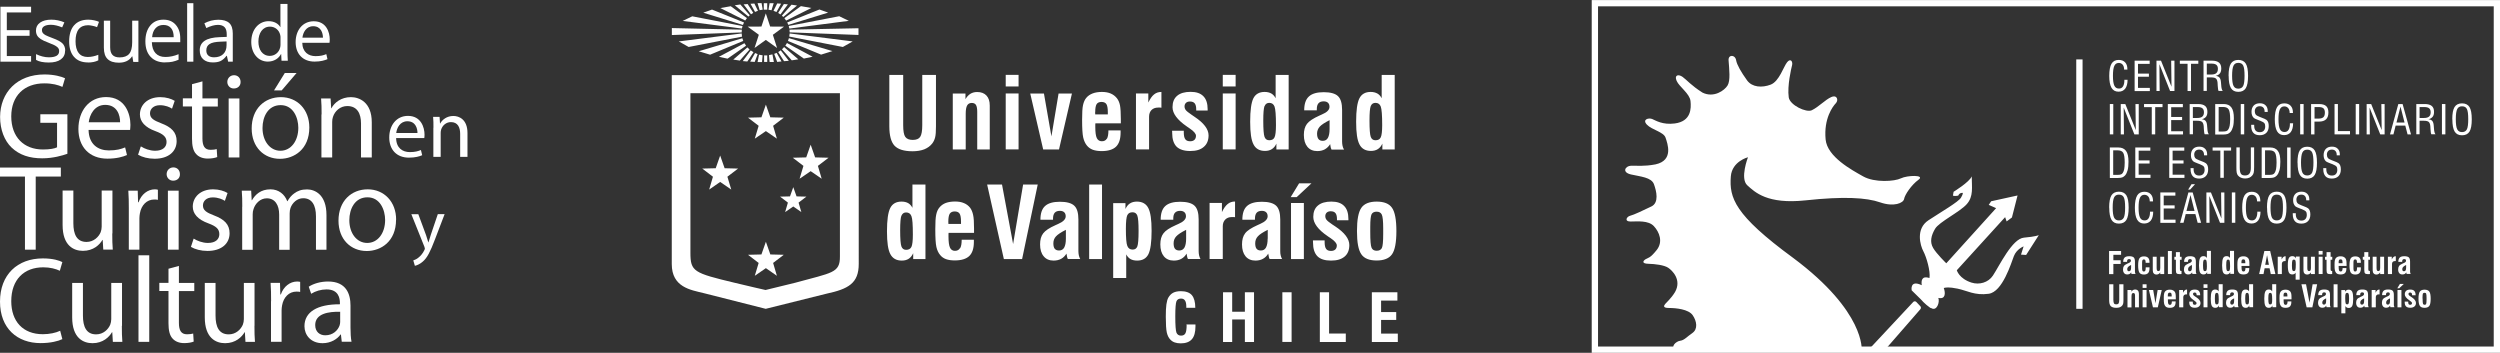 <?xml version="1.0" encoding="UTF-8"?><svg id="Capa_2" xmlns="http://www.w3.org/2000/svg" viewBox="0 0 297.5 41.98"><rect x="0" y="0" width="297.5" height="41.98" fill="#333333" stroke="none"/><defs><style>.cls-1{fill:none;stroke:#fff;stroke-miterlimit:10;stroke-width:.75px;}.cls-2{fill:#fff;stroke-width:0px;}</style></defs><g id="info"><path class="cls-2" d="M34.21.47v5.57c0,.41.01.87.04,1.19h-.75l-.04-.8h-.02c-.26.51-.82.9-1.57.9-1.11,0-1.97-.94-1.97-2.34,0-1.53.94-2.47,2.06-2.47.71,0,1.18.33,1.39.7h.02V.47h.84ZM33.38,4.49c0-.1,0-.25-.04-.35-.12-.53-.58-.97-1.21-.97-.87,0-1.38.76-1.38,1.78,0,.93.46,1.7,1.36,1.7.56,0,1.08-.37,1.23-1,.03-.11.04-.23.04-.36v-.8Z"/><path class="cls-2" d="M35.97,5.08c.02,1.13.74,1.6,1.58,1.6.6,0,.96-.1,1.28-.24l.14.6c-.3.13-.8.29-1.53.29-1.42,0-2.26-.93-2.26-2.32s.82-2.48,2.16-2.48c1.5,0,1.9,1.32,1.9,2.17,0,.17-.02.31-.03.39h-3.24ZM38.43,4.48c0-.53-.22-1.36-1.16-1.36-.85,0-1.22.78-1.28,1.36h2.45Z"/><path class="cls-2" d="M49.78,25.49l.92,2.49c.1.28.2.61.27.86h.02c.08-.25.17-.58.27-.88l.84-2.48h.81l-1.15,3.01c-.55,1.45-.92,2.19-1.45,2.64-.37.33-.75.46-.94.5l-.19-.64c.19-.06.45-.18.67-.38.21-.17.47-.46.65-.85.04-.08.06-.14.06-.18s-.02-.1-.05-.2l-1.56-3.89h.84Z"/><path class="cls-2" d="M8.02,18.3c-.57.2-1.68.54-3,.54-1.48,0-2.7-.38-3.65-1.29-.84-.81-1.36-2.12-1.36-3.64.02-2.91,2.02-5.05,5.29-5.05,1.13,0,2.02.25,2.44.45l-.31,1.03c-.52-.23-1.17-.42-2.16-.42-2.38,0-3.93,1.48-3.93,3.93s1.49,3.94,3.77,3.94c.83,0,1.39-.11,1.68-.26v-2.92h-1.99v-1.01h3.22v4.7Z"/><path class="cls-2" d="M10.54,15.46c.03,1.72,1.13,2.44,2.41,2.44.91,0,1.47-.16,1.94-.36l.22.91c-.45.2-1.22.43-2.33.43-2.16,0-3.45-1.42-3.45-3.54s1.25-3.79,3.29-3.79c2.29,0,2.9,2.02,2.9,3.31,0,.26-.03.46-.04.6h-4.93ZM14.29,14.55c.01-.81-.33-2.07-1.77-2.07-1.29,0-1.86,1.19-1.96,2.07h3.73Z"/><path class="cls-2" d="M16.78,17.43c.38.25,1.04.51,1.68.51.93,0,1.36-.46,1.36-1.04s-.36-.94-1.31-1.29c-1.26-.45-1.86-1.15-1.86-1.99,0-1.13.91-2.06,2.42-2.06.71,0,1.33.2,1.72.44l-.32.93c-.27-.18-.78-.41-1.44-.41-.75,0-1.18.44-1.18.96,0,.58.42.84,1.33,1.19,1.22.46,1.84,1.07,1.84,2.12,0,1.23-.96,2.1-2.62,2.1-.77,0-1.48-.19-1.97-.48l.32-.97Z"/><path class="cls-2" d="M24.09,9.7v2.01h1.83v.97h-1.83v3.79c0,.87.25,1.36.96,1.36.33,0,.58-.04.74-.09l.06.95c-.25.1-.64.18-1.13.18-.59,0-1.07-.19-1.38-.54-.36-.38-.49-1-.49-1.83v-3.83h-1.09v-.97h1.09v-1.68l1.25-.34Z"/><path class="cls-2" d="M28.63,9.75c.01.44-.31.78-.81.78-.45,0-.77-.35-.77-.78s.33-.8.8-.8.78.35.78.8M27.21,11.72h1.28v7.02h-1.28v-7.02Z"/><path class="cls-2" d="M36.81,15.17c0,2.59-1.8,3.73-3.5,3.73-1.9,0-3.36-1.39-3.36-3.61,0-2.35,1.54-3.73,3.48-3.73s3.38,1.47,3.38,3.61M31.24,15.24c0,1.54.89,2.7,2.13,2.7s2.13-1.15,2.13-2.73c0-1.19-.59-2.7-2.1-2.7s-2.16,1.39-2.16,2.73M35.29,8.69l-1.77,2.07h-.91l1.28-2.07h1.41Z"/><path class="cls-2" d="M38.27,13.62c0-.73-.01-1.32-.06-1.9h1.13l.07,1.16h.03c.35-.67,1.16-1.32,2.32-1.32.97,0,2.48.58,2.48,2.99v4.19h-1.28v-4.05c0-1.13-.42-2.07-1.63-2.07-.84,0-1.49.59-1.71,1.3-.06.16-.09.38-.09.6v4.22h-1.28v-5.12Z"/><polygon class="cls-2" points="2.97 21.01 0 21.01 0 19.94 7.24 19.94 7.24 21.01 4.25 21.01 4.25 29.71 2.97 29.71 2.97 21.01"/><path class="cls-2" d="M13.36,27.79c0,.73.01,1.36.06,1.91h-1.13l-.07-1.15h-.03c-.33.57-1.07,1.3-2.32,1.3-1.1,0-2.42-.61-2.42-3.07v-4.11h1.28v3.89c0,1.33.41,2.23,1.57,2.23.85,0,1.45-.6,1.68-1.16.07-.19.12-.42.12-.65v-4.31h1.28v5.1Z"/><path class="cls-2" d="M15.33,24.88c0-.83-.01-1.54-.06-2.19h1.12l.04,1.38h.06c.32-.94,1.09-1.54,1.94-1.54.14,0,.25.02.36.05v1.2c-.13-.03-.26-.04-.43-.04-.9,0-1.54.68-1.71,1.64-.03.17-.06.38-.06.59v3.74h-1.26v-4.83Z"/><path class="cls-2" d="M21.41,20.72c.02.44-.3.78-.81.78-.45,0-.77-.35-.77-.78s.33-.8.8-.8.78.35.78.8M19.98,22.69h1.28v7.02h-1.28v-7.02Z"/><path class="cls-2" d="M23.06,28.4c.38.25,1.04.51,1.68.51.93,0,1.36-.46,1.36-1.04,0-.61-.36-.94-1.3-1.29-1.26-.45-1.86-1.15-1.86-1.99,0-1.13.91-2.06,2.42-2.06.71,0,1.33.2,1.72.44l-.32.93c-.27-.17-.78-.41-1.44-.41-.75,0-1.17.43-1.17.96,0,.58.42.84,1.33,1.19,1.22.46,1.84,1.07,1.84,2.12,0,1.23-.96,2.1-2.63,2.1-.77,0-1.48-.19-1.97-.48l.32-.97Z"/><path class="cls-2" d="M28.83,24.59c0-.73-.01-1.32-.06-1.9h1.12l.06,1.13h.04c.39-.67,1.04-1.29,2.2-1.29.96,0,1.68.58,1.99,1.41h.03c.22-.39.49-.7.78-.91.42-.32.88-.49,1.55-.49.93,0,2.31.61,2.31,3.05v4.13h-1.25v-3.97c0-1.35-.49-2.16-1.52-2.16-.72,0-1.29.54-1.51,1.16-.06.17-.1.4-.1.64v4.34h-1.25v-4.2c0-1.12-.49-1.93-1.47-1.93-.8,0-1.38.64-1.58,1.28-.07.19-.1.4-.1.62v4.23h-1.25v-5.12Z"/><path class="cls-2" d="M47.13,26.14c0,2.6-1.8,3.73-3.49,3.73-1.9,0-3.36-1.39-3.36-3.61,0-2.35,1.54-3.73,3.48-3.73s3.38,1.47,3.38,3.61M41.57,26.21c0,1.54.88,2.7,2.13,2.7s2.13-1.15,2.13-2.73c0-1.19-.59-2.7-2.1-2.7s-2.16,1.39-2.16,2.73"/><path class="cls-2" d="M7.41,40.36c-.46.23-1.39.47-2.58.47-2.76,0-4.83-1.74-4.83-4.94s2.07-5.14,5.1-5.14c1.22,0,1.99.26,2.32.44l-.3,1.03c-.48-.23-1.16-.41-1.97-.41-2.29,0-3.81,1.46-3.81,4.03,0,2.39,1.38,3.93,3.76,3.93.77,0,1.55-.16,2.06-.41l.26,1Z"/><path class="cls-2" d="M14.5,38.77c0,.72.01,1.36.06,1.91h-1.13l-.07-1.15h-.03c-.33.57-1.07,1.31-2.32,1.31-1.1,0-2.42-.61-2.42-3.07v-4.1h1.28v3.89c0,1.33.41,2.23,1.57,2.23.86,0,1.45-.6,1.68-1.16.07-.19.12-.42.12-.65v-4.31h1.28v5.1Z"/><rect class="cls-2" x="16.48" y="30.38" width="1.28" height="10.3"/><path class="cls-2" d="M21.29,31.65v2.02h1.83v.97h-1.83v3.78c0,.87.25,1.36.96,1.36.33,0,.58-.04.74-.09l.06.96c-.25.1-.64.18-1.13.18-.59,0-1.07-.19-1.38-.54-.36-.38-.49-1-.49-1.83v-3.83h-1.09v-.97h1.09v-1.68l1.25-.34Z"/><path class="cls-2" d="M30.28,38.77c0,.72.01,1.36.06,1.91h-1.13l-.07-1.15h-.03c-.33.57-1.07,1.31-2.32,1.31-1.1,0-2.42-.61-2.42-3.07v-4.1h1.28v3.89c0,1.33.41,2.23,1.57,2.23.86,0,1.45-.6,1.68-1.16.07-.19.12-.42.12-.65v-4.31h1.27v5.1Z"/><path class="cls-2" d="M32.26,35.85c0-.82-.01-1.54-.06-2.19h1.12l.04,1.38h.06c.32-.94,1.09-1.54,1.94-1.54.14,0,.25.02.36.04v1.2c-.13-.03-.26-.04-.44-.04-.9,0-1.54.68-1.71,1.64-.03.17-.06.38-.06.59v3.74h-1.26v-4.83Z"/><path class="cls-2" d="M40.67,40.68l-.1-.88h-.04c-.39.55-1.15,1.04-2.15,1.04-1.42,0-2.15-1-2.15-2.02,0-1.69,1.51-2.62,4.22-2.61v-.14c0-.58-.16-1.63-1.59-1.63-.65,0-1.33.2-1.83.52l-.29-.84c.58-.38,1.42-.62,2.3-.62,2.15,0,2.67,1.46,2.67,2.87v2.62c0,.61.03,1.2.12,1.68h-1.16ZM40.48,37.1c-1.39-.03-2.97.22-2.97,1.58,0,.82.55,1.22,1.2,1.22.91,0,1.49-.58,1.7-1.17.04-.13.07-.28.07-.41v-1.22Z"/><path class="cls-2" d="M47.14,16.45c.02,1.17.77,1.65,1.63,1.65.62,0,.99-.11,1.32-.25l.15.62c-.31.14-.83.29-1.58.29-1.47,0-2.34-.96-2.34-2.4s.85-2.57,2.23-2.57c1.55,0,1.97,1.37,1.97,2.24,0,.18-.02.31-.03.4h-3.34ZM49.68,15.83c0-.55-.23-1.4-1.2-1.4-.88,0-1.26.8-1.33,1.4h2.53Z"/><path class="cls-2" d="M51.58,15.2c0-.49,0-.89-.04-1.29h.77l.05.79h.02c.24-.45.79-.9,1.57-.9.66,0,1.68.39,1.68,2.03v2.84h-.87v-2.74c0-.77-.28-1.4-1.1-1.4-.57,0-1.01.4-1.16.88-.04.11-.06.26-.06.4v2.86h-.87v-3.47Z"/><path class="cls-2" d="M3.7,7.34H.05V.8h3.65v.68H.81v2.11h2.71v.67H.81v2.41h2.89v.68Z"/><path class="cls-2" d="M7.75,6.01c0,.46-.17.81-.51,1.06-.34.25-.82.37-1.43.37-.65,0-1.16-.1-1.52-.31v-.69c.24.12.49.21.76.28.27.07.53.1.78.1.39,0,.69-.06.9-.18.21-.12.31-.31.31-.57,0-.19-.08-.36-.25-.49-.17-.14-.49-.3-.97-.48-.46-.17-.78-.32-.97-.45-.19-.13-.34-.27-.43-.43-.09-.16-.14-.35-.14-.58,0-.4.16-.72.49-.95.33-.23.77-.35,1.34-.35.53,0,1.05.11,1.55.32l-.26.6c-.49-.2-.94-.31-1.34-.31-.35,0-.62.06-.8.17-.18.11-.27.26-.27.46,0,.13.03.24.1.34.07.09.18.18.32.26.15.08.44.2.86.36.58.21.98.43,1.18.64.2.22.31.49.31.81Z"/><path class="cls-2" d="M10.46,7.43c-.71,0-1.26-.22-1.65-.66-.39-.44-.58-1.06-.58-1.86s.2-1.46.59-1.9c.4-.45.96-.67,1.69-.67.24,0,.47.03.71.08.24.05.42.11.56.18l-.23.63c-.17-.07-.34-.12-.54-.16-.19-.04-.37-.07-.52-.07-1,0-1.5.64-1.5,1.91,0,.6.12,1.07.37,1.39.24.32.6.48,1.08.48.41,0,.83-.09,1.26-.26v.66c-.33.17-.74.26-1.24.26Z"/><path class="cls-2" d="M13.11,2.44v3.19c0,.4.09.7.27.9.18.2.47.3.86.3.51,0,.89-.14,1.13-.42.24-.28.36-.74.36-1.37v-2.58h.74v4.91h-.61l-.11-.66h-.04c-.15.24-.36.43-.63.56-.27.13-.58.19-.93.19-.6,0-1.04-.14-1.34-.43-.3-.28-.45-.74-.45-1.36v-3.21h.75Z"/><path class="cls-2" d="M19.65,7.43c-.73,0-1.3-.22-1.72-.66-.42-.44-.63-1.06-.63-1.84s.19-1.42.58-1.89c.39-.47.91-.7,1.57-.7.62,0,1.1.2,1.46.61.36.41.54.94.54,1.6v.47h-3.38c.02.58.16,1.01.44,1.31.28.3.66.45,1.17.45.53,0,1.05-.11,1.57-.33v.66c-.26.11-.51.19-.75.24-.23.05-.52.07-.85.07ZM19.45,2.97c-.39,0-.71.13-.94.39-.24.26-.37.61-.41,1.07h2.57c0-.47-.1-.83-.31-1.08-.21-.25-.51-.38-.9-.38Z"/><path class="cls-2" d="M23.01,7.34h-.74V.38h.74v6.97Z"/><path class="cls-2" d="M27.15,7.34l-.15-.7h-.04c-.25.31-.49.52-.73.63-.24.11-.55.16-.91.16-.49,0-.87-.13-1.14-.38-.28-.25-.41-.61-.41-1.07,0-.99.79-1.51,2.38-1.56l.83-.03v-.3c0-.38-.08-.67-.25-.85-.17-.18-.43-.28-.79-.28-.41,0-.87.13-1.39.38l-.23-.57c.24-.13.51-.23.79-.31.29-.07.58-.11.87-.11.59,0,1.02.13,1.3.39.28.26.42.68.42,1.25v3.35h-.55ZM25.47,6.82c.46,0,.83-.13,1.09-.38.27-.26.4-.61.4-1.07v-.44l-.74.03c-.59.02-1.02.11-1.28.28-.26.16-.39.42-.39.76,0,.27.08.47.24.61.16.14.39.21.68.21Z"/><path class="cls-2" d="M79.94,8.94v22.48c0,2.77,2.25,3.08,3.79,3.46l7.39,1.87,7.19-1.79c2.66-.57,3.88-1.25,3.88-3.56V8.94h-22.24ZM99.95,30.52c.02,1.98-.93,1.92-5.33,3.13l-3.52.86s-2.14-.48-3.68-.86c-4.88-1.17-5.26-1.33-5.26-3.58V11.09h17.79v19.43Z"/><path class="cls-2" d="M90.93,6.59h.37s0,.78,0,.78h-.37v-.78ZM90.89.38h.41v.77h-.41V.38ZM91.51,6.56l.41-.09.17.91h-.51l-.07-.82ZM90.74,6.58l-.41-.07-.18.88h.53l.07-.8ZM92.13,6.41l.29-.12.58,1.02-.51.06-.36-.96ZM90.16,6.44l-.3-.13-.59,1.02.54.04.35-.93ZM92.6,6.2l.31-.21.96,1.25-.57.04-.7-1.09ZM89.66,6.21l-.32-.21-.95,1.27.54.05.74-1.11ZM93.05,5.87l.26-.27,1.69,1.46-.78.12-1.17-1.32ZM89.2,5.89l-.26-.25-1.68,1.45.78.12,1.16-1.32ZM93.46,5.42l.19-.3,3.05,1.63-1.04.22-2.21-1.54ZM88.78,5.44l-.19-.3-3.04,1.62,1.03.22,2.2-1.54ZM93.77,4.87l.11-.33,5.18,1.54-1.35.42-3.95-1.63ZM88.45,4.88l-.11-.33-5.19,1.55,1.35.41,3.95-1.64ZM93.92,4.36l.05-.38,7.5.95-1.17.66-6.38-1.24ZM88.3,4.36l-.04-.38-7.48.95,1.17.66,6.35-1.23ZM91.46,1.16l.35.06.26-.84h-.49l-.13.78ZM90.76,1.15l-.36.06-.25-.84h.48l.13.77ZM92.05,1.29l.35.14.55-.99-.46-.03-.44.87ZM90.2,1.28l-.35.14-.54-.97.46-.03.43.87ZM92.6,1.54l.27.18.89-1.2-.48-.04-.68,1.06ZM89.64,1.53l-.27.17-.88-1.18.48-.04.67,1.05ZM93.04,1.86l.17.16,1.64-1.36-.66-.1-1.15,1.31ZM89.23,1.81l-.17.16-1.62-1.34.66-.1,1.13,1.29ZM93.34,2.16l.21.29,3-1.5-1.24-.22-1.97,1.43ZM88.89,2.15l-.21.29-2.96-1.48,1.24-.22,1.93,1.42ZM93.68,2.67l.13.29,4.74-1.46-1.04-.37-3.83,1.54ZM88.54,2.67l-.13.3-4.72-1.46,1.04-.37,3.8,1.53ZM93.86,3.1l.07.3,7.08-.92-1.14-.55-6.01,1.16ZM88.36,3.1l-.07.3-7.05-.91,1.14-.55,5.98,1.16ZM93.97,3.85l-.02-.32,8.21-.17v.8l-8.19-.31ZM88.26,3.85l.02-.32-8.33-.19v.83l8.31-.31Z"/><path class="cls-2" d="M166.34,40.7v-1h-1.99v-1.63h1.8v-.93h-1.8v-1.37h1.94v-.99h-3.04v5.92h3.08ZM160.15,40.7v-1.01h-1.99v-4.91h-1.1v5.92h3.09ZM153.7,34.78h-1.1v5.91h1.1v-5.91ZM146.63,40.7v-2.68h1.51v2.68h1.09v-5.92h-1.09v2.32h-1.51v-2.32h-1.09v5.92h1.09ZM141.21,38.67c0,.49-.05.82-.15,1-.1.18-.27.27-.52.27-.26,0-.44-.12-.54-.35-.09-.23-.14-.88-.14-1.94,0-.99.05-1.59.14-1.8.09-.22.28-.32.54-.32.21,0,.37.07.48.24.1.15.15.39.15.71v.15h1.07c0-.69-.14-1.19-.41-1.51-.27-.31-.71-.47-1.31-.47-.36,0-.66.06-.9.18-.24.12-.43.32-.59.59-.1.18-.18.45-.23.81-.05.36-.07.85-.07,1.46,0,.89.04,1.51.12,1.88.08.35.22.64.42.84.15.16.32.27.52.34.2.07.44.11.72.11.6,0,1.04-.17,1.32-.49.29-.33.43-.84.43-1.53,0-.03,0-.07,0-.12,0-.05,0-.09,0-.11h-1.07v.08Z"/><path class="cls-2" d="M162,30.26c.34.5.96.74,1.82.74s1.49-.25,1.83-.74c.35-.5.52-1.42.52-2.76s-.17-2.27-.52-2.77c-.34-.5-.96-.74-1.83-.74s-1.48.25-1.82.74c-.35.5-.52,1.42-.52,2.77s.17,2.26.52,2.76M163.06,26.97c0-.78.06-1.28.16-1.48.11-.2.31-.3.6-.3s.5.11.61.34c.11.22.17.77.17,1.64v.65c0,.91-.05,1.48-.16,1.7-.11.21-.32.32-.62.32s-.5-.12-.6-.35c-.11-.23-.16-.86-.16-1.89v-.62ZM156.25,28.74c0,.06,0,.1,0,.13,0,.73.18,1.27.52,1.62.35.35.89.52,1.62.52s1.24-.16,1.62-.48c.38-.32.56-.78.56-1.37,0-.74-.56-1.48-1.68-2.22-.15-.1-.27-.18-.35-.23-.35-.24-.58-.42-.68-.55-.1-.13-.15-.27-.15-.44,0-.17.06-.31.17-.42.11-.1.27-.16.46-.16.27,0,.46.07.58.22.12.15.18.38.18.71v.14h1.36v-.14c0-.7-.17-1.22-.51-1.56-.34-.35-.84-.52-1.52-.52s-1.23.15-1.6.47c-.37.31-.55.76-.55,1.35,0,.74.56,1.51,1.69,2.28.03.03.06.04.07.05.07.05.17.11.3.2.49.33.74.62.74.87,0,.21-.06.36-.18.48-.12.11-.29.17-.51.17-.27,0-.47-.08-.58-.24-.12-.16-.18-.43-.18-.82v-.19h-1.39s0,.07,0,.13M154.3,23.46l1.76-1.64h-1.47l-1,1.64h.72ZM155.16,24.16h-1.53v6.67h1.53v-6.67ZM152.57,30.83c-.08-.15-.14-.3-.17-.45-.04-.15-.05-.32-.05-.5v-3.76c0-.78-.16-1.33-.49-1.64-.33-.31-.9-.47-1.7-.47s-1.4.17-1.77.51c-.37.34-.55.88-.55,1.63h1.5v-.13c0-.32.07-.55.2-.7.13-.15.34-.23.62-.23.22,0,.39.06.51.17.12.11.18.27.18.48,0,.35-.3.65-.9.91-.13.06-.24.1-.31.14-.73.33-1.23.65-1.47.98-.25.32-.37.76-.37,1.31,0,.61.14,1.08.42,1.42.28.34.68.51,1.18.51.34,0,.64-.07.89-.21.26-.14.47-.35.63-.62.03.18.05.32.08.42.02.1.05.17.09.22h1.5ZM150.85,28.4c0,.47-.07.82-.2,1.06-.13.23-.33.35-.61.35-.23,0-.4-.07-.51-.21-.11-.14-.16-.36-.16-.65,0-.32.1-.59.31-.82.2-.23.6-.49,1.18-.78v1.06ZM145.51,30.83v-3.91c0-.33.1-.59.29-.79.2-.2.45-.3.79-.3.08,0,.15,0,.21,0,.06,0,.11,0,.17.02v-1.87c-.35,0-.64.1-.88.3-.24.19-.47.51-.68.96v-1.09h-1.47v6.67h1.56ZM142.86,30.83c-.08-.15-.14-.3-.17-.45-.03-.15-.05-.32-.05-.5v-3.76c0-.78-.16-1.33-.49-1.64-.33-.31-.9-.47-1.71-.47s-1.4.17-1.77.51c-.37.34-.55.88-.55,1.63h1.5v-.13c0-.32.06-.55.2-.7.13-.15.34-.23.62-.23.22,0,.39.06.51.17.12.11.18.27.18.48,0,.35-.3.65-.9.91-.14.06-.24.1-.31.14-.74.33-1.23.65-1.47.98-.25.32-.37.76-.37,1.31,0,.61.14,1.08.42,1.42.28.34.68.51,1.19.51.34,0,.64-.07.89-.21.26-.14.47-.35.62-.62.03.18.05.32.08.42.03.1.05.17.09.22h1.5ZM141.15,28.4c0,.47-.07.82-.2,1.06-.14.23-.34.35-.61.35-.23,0-.41-.07-.52-.21-.11-.14-.16-.36-.16-.65,0-.32.1-.59.31-.82.21-.23.6-.49,1.18-.78v1.06ZM134.02,33.07v-2.8c.13.25.3.44.51.56.21.12.48.18.79.18.64,0,1.08-.25,1.34-.76.25-.51.38-1.43.38-2.78s-.13-2.2-.39-2.71c-.26-.51-.72-.77-1.36-.77-.32,0-.6.07-.83.22-.23.15-.4.37-.53.66v-.7h-1.46v8.91h1.54ZM134.15,25.61c.11-.24.32-.35.63-.35.27,0,.46.13.56.39.1.27.15.87.15,1.83s-.05,1.6-.15,1.85c-.1.25-.28.37-.56.37-.31,0-.52-.15-.63-.44-.12-.29-.17-.97-.17-2.05,0-.83.06-1.37.17-1.61M131.14,21.96h-1.53v8.87h1.53v-8.87ZM128.55,30.83c-.08-.15-.14-.3-.17-.45-.03-.15-.05-.32-.05-.5v-3.76c0-.78-.16-1.33-.49-1.64-.33-.31-.89-.47-1.71-.47s-1.4.17-1.77.51c-.37.34-.55.88-.55,1.63h1.5v-.13c0-.32.07-.55.2-.7.13-.15.34-.23.62-.23.22,0,.39.06.51.17.12.11.18.27.18.48,0,.35-.3.65-.9.91-.14.06-.24.1-.31.14-.74.33-1.22.65-1.47.98-.25.32-.37.76-.37,1.31,0,.61.14,1.08.43,1.42.28.34.67.51,1.18.51.34,0,.64-.07.9-.21.26-.14.46-.35.63-.62.03.18.05.32.08.42.02.1.05.17.09.22h1.5ZM126.84,28.4c0,.47-.07.82-.2,1.06-.13.23-.34.35-.61.35-.23,0-.4-.07-.52-.21-.11-.14-.16-.36-.16-.65,0-.32.1-.59.31-.82.21-.23.6-.49,1.18-.78v1.06ZM121.63,30.83l1.86-8.87h-1.74l-1.19,7.08-1.32-7.08h-1.77l1.99,8.87h2.17ZM114.23,29.54c-.12.2-.32.31-.59.31s-.48-.13-.59-.38c-.12-.25-.18-.7-.18-1.33,0-.12,0-.21,0-.27,0-.05,0-.1.01-.16h3.03v-.51c0-.74-.03-1.29-.11-1.63-.07-.33-.19-.62-.35-.84-.2-.25-.44-.44-.74-.56-.3-.13-.65-.19-1.06-.19s-.79.06-1.1.17c-.31.12-.56.3-.75.53-.19.22-.32.51-.39.86-.08.35-.11.93-.11,1.74,0,1.02.04,1.72.13,2.11.09.39.24.72.46.97.18.22.41.38.69.48.28.1.63.15,1.04.15.79,0,1.36-.18,1.73-.53.36-.35.54-.91.54-1.67,0-.03,0-.07,0-.13,0-.06,0-.1,0-.13h-1.45c0,.46-.06.79-.18,1M112.85,26.37c0-.44.06-.76.17-.94.12-.17.31-.27.58-.27s.48.09.59.26c.11.17.17.49.17.95v.28h-1.5c0-.06,0-.15-.01-.28M108.67,30.83h1.46v-8.87h-1.55v2.77c-.13-.25-.3-.44-.51-.56-.22-.12-.48-.18-.79-.18-.63,0-1.08.25-1.34.76-.26.51-.39,1.43-.39,2.78s.13,2.2.4,2.71c.27.51.72.77,1.36.77.33,0,.6-.07.83-.22.23-.15.4-.37.53-.66v.7ZM107.28,25.66c.1-.25.29-.38.55-.38.31,0,.52.15.63.44.12.29.17,1.03.17,2.21,0,.73-.06,1.22-.17,1.45-.11.23-.32.35-.63.35-.27,0-.46-.13-.56-.4-.1-.27-.15-.91-.15-1.94,0-.91.05-1.49.15-1.74"/><path class="cls-2" d="M164.51,17.79h1.46v-8.87h-1.55v2.77c-.13-.25-.3-.44-.51-.56-.22-.12-.48-.19-.8-.19-.63,0-1.08.25-1.34.76-.26.51-.39,1.43-.39,2.78s.13,2.2.4,2.71c.26.51.72.77,1.36.77.32,0,.6-.07.83-.22.23-.15.4-.36.53-.65v.7ZM163.12,12.62c.1-.25.29-.38.56-.38.31,0,.52.15.63.44.11.29.17,1.03.17,2.21,0,.74-.06,1.22-.17,1.45-.11.24-.32.35-.63.35-.27,0-.46-.13-.56-.4-.1-.27-.15-.91-.15-1.94,0-.91.05-1.48.15-1.74M159.93,17.79c-.08-.15-.14-.3-.17-.45-.03-.15-.05-.32-.05-.5v-3.76c0-.78-.16-1.33-.49-1.64-.32-.31-.9-.47-1.7-.47s-1.4.17-1.77.52c-.37.34-.55.89-.55,1.64h1.5v-.14c0-.32.07-.55.2-.7.13-.15.34-.23.62-.23.22,0,.39.06.51.17.12.11.18.27.18.49,0,.35-.3.65-.9.9-.14.06-.24.11-.31.14-.73.33-1.22.65-1.47.98-.25.33-.37.76-.37,1.31,0,.61.14,1.08.42,1.42.28.34.68.51,1.18.51.34,0,.64-.07.9-.21.25-.15.47-.35.63-.62.03.19.05.32.07.42.03.1.06.18.09.23h1.5ZM158.22,15.36c0,.47-.07.82-.2,1.05-.13.23-.33.35-.61.35-.23,0-.4-.07-.51-.21-.11-.14-.17-.36-.17-.65,0-.31.11-.59.31-.82.21-.23.6-.49,1.18-.78v1.06ZM151.89,17.79h1.46v-8.87h-1.55v2.77c-.13-.25-.3-.44-.51-.56-.21-.12-.48-.19-.8-.19-.63,0-1.08.25-1.34.76-.25.51-.38,1.43-.38,2.78s.13,2.2.4,2.71c.26.51.72.77,1.36.77.33,0,.6-.07.83-.22.23-.15.4-.36.53-.65v.7ZM150.49,12.62c.1-.25.29-.38.55-.38.31,0,.52.15.63.44.11.29.17,1.03.17,2.21,0,.74-.06,1.22-.17,1.45-.11.24-.32.35-.63.35-.27,0-.46-.13-.56-.4-.1-.27-.15-.91-.15-1.94,0-.91.05-1.48.15-1.74M147.04,11.12h-1.53v6.66h1.53v-6.66ZM147.04,8.91h-1.53v1.38h1.53v-1.38ZM139.49,15.7c0,.06,0,.1,0,.13,0,.73.18,1.27.52,1.62.35.34.89.52,1.62.52s1.24-.16,1.62-.49c.38-.32.57-.78.57-1.37,0-.74-.56-1.48-1.68-2.22-.15-.1-.27-.18-.35-.24-.35-.24-.58-.42-.68-.55-.1-.13-.15-.28-.15-.44,0-.17.06-.31.17-.42.12-.11.27-.16.46-.16.27,0,.46.07.58.22.12.15.18.39.18.71v.14h1.36v-.14c0-.7-.17-1.22-.51-1.56-.34-.35-.84-.52-1.52-.52s-1.23.15-1.6.47c-.37.31-.55.76-.55,1.36,0,.74.57,1.51,1.69,2.28.04.02.06.04.07.05.07.05.17.11.29.2.49.33.74.62.74.87,0,.2-.06.36-.18.48-.12.11-.29.17-.51.17-.27,0-.47-.08-.58-.24-.12-.16-.18-.43-.18-.82v-.19h-1.39s0,.08,0,.13M136.74,17.79v-3.91c0-.33.1-.59.29-.79.19-.19.46-.29.79-.29.08,0,.16,0,.22,0,.06,0,.11,0,.17.02v-1.88c-.35,0-.64.1-.88.3-.24.19-.46.51-.68.96v-1.08h-1.47v6.66h1.57ZM131.71,16.5c-.12.21-.32.31-.59.31s-.48-.13-.6-.38c-.12-.25-.18-.69-.18-1.33,0-.12,0-.21,0-.27,0-.06,0-.11.01-.15h3.03v-.51c0-.75-.04-1.29-.1-1.63-.07-.34-.19-.62-.36-.84-.2-.25-.44-.44-.74-.57-.3-.13-.65-.19-1.06-.19s-.79.06-1.1.18c-.31.12-.56.29-.75.52-.19.22-.31.51-.39.86-.08.35-.11.93-.11,1.74,0,1.02.04,1.72.13,2.12.09.39.24.72.45.97.18.22.41.38.69.49.28.1.63.16,1.05.16.78,0,1.36-.18,1.72-.53.36-.35.54-.91.54-1.67,0-.03,0-.07,0-.13,0-.06,0-.1,0-.13h-1.45c0,.46-.06.79-.18,1M130.33,13.33c0-.45.06-.76.17-.94.11-.17.31-.26.58-.26s.47.09.58.26c.11.17.17.49.17.94v.28h-1.5c0-.06,0-.15-.01-.28M126.02,17.79l1.54-6.66h-1.59l-.85,5.1-.89-5.1h-1.63l1.54,6.66h1.88ZM121.21,11.12h-1.53v6.66h1.53v-6.66ZM121.21,8.91h-1.53v1.38h1.53v-1.38ZM114.92,17.79v-4.25c0-.47.06-.8.17-.99.11-.2.3-.3.55-.3.24,0,.4.08.5.24.1.16.15.44.15.83v4.47h1.49v-5.23c0-.52-.13-.91-.39-1.19-.26-.28-.63-.42-1.11-.42-.3,0-.57.07-.8.21-.23.15-.43.36-.59.64v-.67h-1.51v6.66h1.54ZM105.83,15.04c0,1.09.21,1.86.62,2.3.42.44,1.13.66,2.15.66.54,0,1-.08,1.39-.23.39-.16.71-.39.95-.7.16-.21.27-.45.34-.72.07-.27.1-.71.1-1.3v-6.13h-1.63v5.96c0,.69-.08,1.16-.25,1.41-.16.24-.46.36-.88.36s-.72-.12-.89-.36c-.17-.24-.25-.71-.25-1.39v-5.98h-1.65v6.13Z"/><polygon class="cls-2" points="92.47 5.71 91.13 4.75 89.79 5.71 90.3 4.14 88.97 3.17 90.61 3.16 91.13 1.59 91.65 3.16 93.3 3.17 91.97 4.14 92.47 5.71"/><polygon class="cls-2" points="92.45 16.5 91.14 15.6 89.82 16.5 90.28 14.97 89.01 14 90.61 13.96 91.14 12.45 91.67 13.96 93.27 14 92 14.97 92.45 16.5"/><polygon class="cls-2" points="92.45 32.82 91.14 31.91 89.82 32.82 90.28 31.29 89.01 30.32 90.61 30.28 91.14 28.77 91.67 30.28 93.27 30.32 92 31.29 92.45 32.82"/><polygon class="cls-2" points="87.02 22.56 85.7 21.65 84.39 22.56 84.84 21.03 83.57 20.06 85.17 20.02 85.7 18.51 86.23 20.02 87.83 20.06 86.56 21.03 87.02 22.56"/><polygon class="cls-2" points="95.36 25.24 94.4 24.57 93.43 25.24 93.76 24.11 92.83 23.4 94.01 23.37 94.4 22.27 94.79 23.37 95.96 23.4 95.03 24.11 95.36 25.24"/><polygon class="cls-2" points="97.78 21.27 96.47 20.37 95.15 21.27 95.61 19.74 94.34 18.77 95.94 18.73 96.47 17.22 97 18.73 98.6 18.77 97.33 19.74 97.78 21.27"/><rect class="cls-1" x="189.79" y=".38" width="107.34" height="41.23"/><path class="cls-2" d="M201.23,41.68c-.62,0-1.06,0-1.83-.03-.69-.37.05-1.04.54-1.1s.77-.45,1.45-.92.53-1.41.04-2.12-1.98-.86-2.81-.86-.59-.31-.45-.49.69-.63,1.16-1.41c.82-1.45-.33-2.57-.82-2.89s-1.55-.45-2.36-.47-.65-.35-.31-.55.51-.1,1.3-1.08.33-2.14-.33-2.85-1.98-.55-2.77-.55-.47-.59-.04-.69,1.57-.65,2.51-1.1c.94-.45.61-1.83.31-2.65s-1.59-.9-2.73-1.16-.67-1.02,0-1.04,1.55.1,2.91-.16c2.2-.47,1.43-2.49,1.2-3.18s-1.63-.92-2.22-1.55.22-.84.63-.67,1.23.72,2.69.53c1.96-.26,1.96-1.79,1.87-2.67s-1.34-1.69-1.65-2.4.22-.82.71-.47,1.02,1.02,2.37,1.87c1.35.66,2.62-.26,2.98-.85s.2-1.9.12-3c-.05-.69.78-.7.9,0,.09.53.58,1.39,1.3,2.39.61.84,1.79.9,2.81.51s1.53-2.14,1.96-2.67.69-.04.59.35-.59,2.45-.4,3.83c.13.93,2.09,1.85,2.74,1.54.83-.4,1.61-1.26,2.32-1.57s.89.38.54.74-1.45,1.81-1.21,4.31c.2,2.06,3.1,3.62,4.47,4.39s3.74.6,4.49.23,2.93-.44,2.09.17-1.63,1.79-1.71,2.28-1.22.98-2.85.41-4.32-.73-8.88-.24-6.03-.98-6.93-1.79.08-3.34.08-3.34c0,0-1.9.48-2.04,2.28-.19,2.53.39,4.55,7.42,9.7,8.64,6.44,8.15,11,8.15,11,0,0-19.77,0-20.35,0ZM222.75,41.81l1.34-.04c.07,0,.13-.03.18-.09l4.26-4.89c.08-.1.08-.24,0-.34l-.49-.52c-.1-.1-.27-.1-.36,0l-5.1,5.46c-.15.16-.03.43.19.42ZM229.76,36.63c.73.51,1.1-.71.9-1.18.88.2.86-.59.65-1.18.24-.06.57-.14,1.65.08s2.04.84,3.69.61c1.65-.22,2.67-3.63,3-4.48s1.16-1.16,1.16-1.16l-.31.98.61.04,1.51-2.36s-.37.18-1.77.3-2.91,3.33-3.69,4.51c-.56.85-1.64,1.13-2.55.84-1.48-.47-1.75-1.47-1.75-1.47l5.75-6.32.18.51.63-.47.67-2.62-3.14.69-.29.43.88.39-5.93,6.56s-1.16-1.12-1.57-1.83-.24-1.47.24-2.28,2.95-2,3.77-2.93.59-2,.59-3.3c-.29.69-2.16,1.83-2.16,1.83l-.08.46s.2.09.63,0c.16-.38.53-.33.53-.33,0,0,.1.06-.2.57s-2.32,1.67-3.87,2.69c-1.55,1.02-.98,3-.61,3.69s.86,2.38.73,3.18c-.92-.29-1,.31-.92.86-1.45-.69-1.2.61-1.2.61l1.08,1.06s.45.55,1.18,1.06Z"/><path class="cls-2" d="M252.78,9.5h.4c0,.46-.1.81-.28,1.05-.19.24-.45.36-.8.36-.37,0-.65-.15-.83-.46-.18-.31-.27-.78-.27-1.42s.09-1.15.27-1.45c.18-.3.46-.45.86-.45.33,0,.58.1.76.29.18.19.27.46.27.82v.04h-.39c0-.25-.06-.44-.17-.58-.12-.14-.27-.21-.47-.21-.25,0-.42.12-.53.36s-.16.63-.16,1.19.06.93.17,1.16c.11.23.29.34.55.34.21,0,.36-.08.47-.25.11-.17.17-.41.17-.72v-.06Z"/><path class="cls-2" d="M254.02,10.83v-3.61h1.79v.38h-1.39v1.16h1.3v.37h-1.3v1.33h1.41v.38h-1.81Z"/><path class="cls-2" d="M256.62,10.83v-3.61h.54l1.25,3.1-.04-3.1h.39v3.61h-.52l-1.27-3.19.03,3.19h-.39Z"/><path class="cls-2" d="M260.32,10.83v-3.24h-.92v-.37h2.2v.37h-.87v3.24h-.41Z"/><path class="cls-2" d="M262.22,10.83v-3.61h1.01c.37,0,.65.08.83.23s.27.38.27.7c0,.24-.05.44-.16.58-.11.14-.28.25-.51.3.2.02.35.08.45.19.1.11.16.29.18.52,0,.09.02.21.03.36.02.39.09.63.19.72h-.5c-.05-.08-.08-.28-.1-.59,0-.16-.02-.28-.02-.37-.02-.25-.09-.42-.19-.51s-.3-.14-.58-.14h-.51v1.61h-.39ZM262.62,8.87h.49c.28,0,.49-.05.62-.16.13-.11.2-.28.2-.51s-.06-.38-.18-.48c-.12-.1-.31-.15-.57-.15h-.57v1.3Z"/><path class="cls-2" d="M265.2,9.02c0-.67.09-1.16.27-1.45s.48-.44.89-.44.71.15.89.44c.18.29.27.78.27,1.46s-.09,1.17-.27,1.46c-.18.29-.48.44-.89.44s-.7-.15-.88-.45-.27-.78-.27-1.45ZM265.62,9.02c0,.58.06.98.17,1.2.11.22.3.33.57.33s.47-.11.58-.33c.11-.22.16-.62.16-1.21s-.05-.99-.16-1.21c-.11-.22-.3-.32-.58-.32s-.46.11-.57.33c-.11.22-.17.62-.17,1.2Z"/><path class="cls-2" d="M251.07,15.99v-3.61h.41v3.61h-.41Z"/><path class="cls-2" d="M252.37,15.99v-3.61h.54l1.25,3.1-.04-3.1h.39v3.61h-.52l-1.27-3.19.03,3.19h-.39Z"/><path class="cls-2" d="M256.06,15.99v-3.24h-.92v-.37h2.2v.37h-.87v3.24h-.41Z"/><path class="cls-2" d="M257.97,15.99v-3.61h1.79v.38h-1.39v1.16h1.3v.37h-1.3v1.33h1.41v.38h-1.81Z"/><path class="cls-2" d="M260.57,15.99v-3.61h1.01c.37,0,.65.08.83.23s.27.38.27.7c0,.24-.05.44-.16.58-.11.14-.28.25-.51.3.2.02.35.08.45.19.1.11.16.29.18.52,0,.09.02.21.03.36.02.39.09.63.19.72h-.5c-.05-.08-.08-.28-.1-.59,0-.16-.02-.28-.02-.37-.02-.25-.09-.42-.19-.51s-.3-.14-.58-.14h-.51v1.61h-.39ZM260.96,14.04h.49c.28,0,.49-.05.62-.16.13-.11.2-.28.2-.51s-.06-.38-.18-.48c-.12-.1-.31-.15-.57-.15h-.57v1.3Z"/><path class="cls-2" d="M263.61,15.99v-3.61h1.02c.41,0,.71.14.91.41s.29.7.29,1.28c0,.41-.03.74-.1,1.01-.07.26-.17.47-.31.63-.1.11-.21.18-.33.23-.12.04-.3.07-.54.07h-.93ZM264.02,15.65h.52c.17,0,.3-.02.39-.05.09-.03.17-.09.22-.17.08-.12.15-.28.18-.46s.06-.44.06-.78c0-.58-.06-.97-.18-1.17-.12-.2-.35-.29-.68-.29h-.51v2.92Z"/><path class="cls-2" d="M266.65,15.99v-3.61h.41v3.61h-.41Z"/><path class="cls-2" d="M267.87,14.85h.38v.13c0,.25.06.43.17.56.11.13.28.19.5.19.2,0,.36-.06.47-.18.11-.12.17-.29.17-.5,0-.17-.03-.3-.1-.39-.07-.09-.23-.18-.47-.28-.06-.02-.14-.05-.24-.09-.29-.11-.47-.19-.53-.24-.1-.09-.17-.19-.22-.32-.05-.12-.07-.27-.07-.43,0-.31.09-.56.26-.74.17-.18.42-.27.73-.27s.52.08.69.25c.17.16.25.39.25.68,0,0,0,.02,0,.05,0,.02,0,.04,0,.05h-.37v-.04c0-.2-.05-.36-.15-.47-.1-.11-.24-.17-.42-.17s-.34.05-.44.16-.16.25-.16.43.04.3.11.4c.07.09.23.19.48.28.03.01.07.03.13.05.38.14.6.24.68.31.09.08.16.18.2.3s.06.26.06.43c0,.34-.09.61-.28.8-.19.19-.45.29-.79.29s-.59-.09-.76-.28c-.17-.19-.26-.46-.26-.83,0-.01,0-.03,0-.06,0-.03,0-.05,0-.06Z"/><path class="cls-2" d="M272.48,14.67h.4c0,.46-.1.81-.28,1.05-.19.24-.45.36-.8.36-.37,0-.65-.15-.83-.46-.18-.31-.27-.78-.27-1.42s.09-1.15.27-1.45c.18-.3.46-.45.86-.45.33,0,.58.1.76.29.18.19.27.46.27.82v.04h-.39c0-.25-.06-.44-.17-.58-.12-.14-.27-.21-.47-.21-.25,0-.42.12-.53.36s-.16.63-.16,1.19.06.93.17,1.16c.11.23.29.34.55.34.21,0,.36-.08.47-.25.11-.17.17-.41.17-.72v-.06Z"/><path class="cls-2" d="M273.72,15.99v-3.61h.41v3.61h-.41Z"/><path class="cls-2" d="M275.02,15.99v-3.61h.93c.39,0,.68.08.86.24.18.16.27.42.27.77s-.09.63-.28.81c-.19.18-.47.27-.84.27h-.54v1.52h-.4ZM275.42,14.11h.53c.24,0,.42-.06.54-.17.12-.12.17-.3.17-.55,0-.23-.06-.4-.17-.5-.12-.1-.3-.15-.56-.15h-.5v1.38Z"/><path class="cls-2" d="M277.81,15.99v-3.61h.4v3.22h1.44v.39h-1.85Z"/><path class="cls-2" d="M280.33,15.99v-3.61h.41v3.61h-.41Z"/><path class="cls-2" d="M281.63,15.99v-3.61h.54l1.25,3.1-.04-3.1h.39v3.61h-.52l-1.27-3.19.03,3.19h-.39Z"/><path class="cls-2" d="M284.41,15.99l.99-3.61h.51l1,3.61h-.41l-.27-1.04h-1.15l-.26,1.04h-.41ZM285.18,14.58h.96l-.48-1.89-.48,1.89Z"/><path class="cls-2" d="M287.54,15.99v-3.61h1.01c.37,0,.65.08.83.23s.27.38.27.7c0,.24-.05.44-.16.58-.11.14-.28.25-.51.3.2.02.35.08.45.19.1.11.16.29.18.52,0,.09.02.21.03.36.02.39.09.63.19.72h-.5c-.05-.08-.08-.28-.1-.59,0-.16-.02-.28-.02-.37-.02-.25-.09-.42-.19-.51s-.3-.14-.58-.14h-.51v1.61h-.39ZM287.94,14.04h.49c.28,0,.49-.05.62-.16.13-.11.2-.28.2-.51s-.06-.38-.18-.48c-.12-.1-.31-.15-.57-.15h-.57v1.3Z"/><path class="cls-2" d="M290.59,15.99v-3.61h.41v3.61h-.41Z"/><path class="cls-2" d="M291.82,14.19c0-.67.09-1.16.27-1.45s.48-.44.89-.44.71.15.89.44c.18.29.27.78.27,1.46s-.09,1.17-.27,1.46c-.18.29-.48.44-.89.44s-.7-.15-.88-.45-.27-.78-.27-1.45ZM292.24,14.19c0,.58.06.98.17,1.2.11.22.3.33.57.33s.47-.11.58-.33c.11-.22.16-.62.16-1.21s-.05-.99-.16-1.21c-.11-.22-.3-.32-.58-.32s-.46.11-.57.33c-.11.22-.17.62-.17,1.2Z"/><path class="cls-2" d="M251.07,21.16v-3.61h1.02c.41,0,.71.14.91.41s.29.7.29,1.28c0,.41-.03.74-.1,1.01-.07.26-.17.47-.31.63-.1.11-.21.18-.33.23-.12.04-.3.07-.54.07h-.93ZM251.47,20.81h.52c.17,0,.3-.02.39-.05.09-.03.17-.09.22-.17.08-.12.15-.28.18-.46s.06-.44.06-.78c0-.58-.06-.97-.18-1.17-.12-.2-.35-.29-.68-.29h-.51v2.92Z"/><path class="cls-2" d="M254.1,21.16v-3.61h1.79v.38h-1.39v1.16h1.3v.37h-1.3v1.33h1.41v.38h-1.81Z"/><path class="cls-2" d="M258.14,21.16v-3.61h1.79v.38h-1.39v1.16h1.3v.37h-1.3v1.33h1.41v.38h-1.81Z"/><path class="cls-2" d="M260.66,20.01h.38v.13c0,.25.06.43.17.56.11.13.28.19.5.19.2,0,.36-.06.47-.18.11-.12.17-.29.17-.5,0-.17-.03-.3-.1-.39-.07-.09-.23-.18-.47-.28-.06-.02-.14-.05-.24-.09-.29-.11-.47-.19-.53-.24-.1-.09-.17-.19-.22-.32-.05-.12-.07-.27-.07-.43,0-.31.09-.56.26-.74.17-.18.42-.27.73-.27s.52.08.69.25c.17.16.25.39.25.68,0,0,0,.02,0,.05,0,.02,0,.04,0,.05h-.37v-.04c0-.2-.05-.36-.15-.47-.1-.11-.24-.17-.42-.17s-.34.05-.44.16-.16.25-.16.43.04.3.11.4c.07.09.23.19.48.28.03.01.07.03.13.05.38.14.6.24.68.31.09.08.16.18.2.3s.06.26.06.43c0,.34-.09.61-.28.8-.19.19-.45.29-.79.29s-.59-.09-.76-.28c-.17-.19-.26-.46-.26-.83,0-.01,0-.03,0-.06,0-.03,0-.05,0-.06Z"/><path class="cls-2" d="M264.22,21.16v-3.24h-.92v-.37h2.2v.37h-.87v3.24h-.41Z"/><path class="cls-2" d="M266.13,17.54h.4v2.43c0,.34.05.57.14.71s.26.2.49.2.41-.07.52-.22c.11-.15.17-.37.17-.69v-2.43h.39v2.36c0,.3-.02.52-.05.65-.03.13-.09.24-.17.33-.1.12-.22.21-.36.27s-.31.09-.49.09-.36-.03-.51-.1-.27-.16-.36-.28c-.06-.08-.1-.19-.13-.31s-.04-.34-.04-.65v-2.36Z"/><path class="cls-2" d="M269.14,21.16v-3.61h1.02c.41,0,.71.14.91.41s.29.7.29,1.28c0,.41-.03.74-.1,1.01-.07.26-.17.47-.31.63-.1.11-.21.18-.33.23-.12.04-.3.07-.54.07h-.93ZM269.54,20.81h.52c.17,0,.3-.02.39-.05.09-.03.17-.09.22-.17.08-.12.15-.28.18-.46s.06-.44.06-.78c0-.58-.06-.97-.18-1.17-.12-.2-.35-.29-.68-.29h-.51v2.92Z"/><path class="cls-2" d="M272.17,21.16v-3.61h.41v3.61h-.41Z"/><path class="cls-2" d="M273.4,19.35c0-.67.09-1.16.27-1.45s.48-.44.89-.44.71.15.89.44c.18.29.27.78.27,1.46s-.09,1.17-.27,1.46c-.18.29-.48.44-.89.44s-.7-.15-.88-.45-.27-.78-.27-1.45ZM273.82,19.35c0,.58.06.98.17,1.2.11.22.3.33.57.33s.47-.11.58-.33c.11-.22.16-.62.16-1.21s-.05-.99-.16-1.21c-.11-.22-.3-.32-.58-.32s-.46.11-.57.33c-.11.22-.17.62-.17,1.2Z"/><path class="cls-2" d="M276.45,20.01h.38v.13c0,.25.06.43.17.56.11.13.28.19.5.19.2,0,.36-.06.47-.18.11-.12.17-.29.17-.5,0-.17-.03-.3-.1-.39-.07-.09-.23-.18-.47-.28-.06-.02-.14-.05-.24-.09-.29-.11-.47-.19-.53-.24-.1-.09-.17-.19-.22-.32-.05-.12-.07-.27-.07-.43,0-.31.09-.56.26-.74.17-.18.42-.27.73-.27s.52.08.69.25c.17.16.25.39.25.68,0,0,0,.02,0,.05,0,.02,0,.04,0,.05h-.37v-.04c0-.2-.05-.36-.15-.47-.1-.11-.24-.17-.42-.17s-.34.05-.44.16-.16.25-.16.43.04.3.11.4c.07.09.23.19.48.28.03.01.07.03.13.05.38.14.6.24.68.31.09.08.16.18.2.3s.06.26.06.43c0,.34-.09.61-.28.8-.19.19-.45.29-.79.29s-.59-.09-.76-.28c-.17-.19-.26-.46-.26-.83,0-.01,0-.03,0-.06,0-.03,0-.05,0-.06Z"/><path class="cls-2" d="M250.99,24.7c0-.67.09-1.16.27-1.45s.48-.44.89-.44.71.15.89.44c.18.29.27.78.27,1.46s-.09,1.17-.27,1.46c-.18.29-.48.44-.89.44s-.7-.15-.88-.45-.27-.78-.27-1.45ZM251.41,24.7c0,.58.06.98.17,1.2.11.22.3.33.57.33s.47-.11.58-.33c.11-.22.16-.62.16-1.21s-.05-.99-.16-1.21c-.11-.22-.3-.32-.58-.32s-.46.11-.57.33c-.11.22-.17.62-.17,1.2Z"/><path class="cls-2" d="M255.83,25.19h.4c0,.46-.1.81-.28,1.05-.19.24-.45.36-.8.36-.37,0-.65-.15-.83-.46-.18-.31-.27-.78-.27-1.42s.09-1.15.27-1.45c.18-.3.46-.45.86-.45.33,0,.58.1.76.29.18.19.27.46.27.82v.04h-.39c0-.25-.06-.44-.17-.58-.12-.14-.27-.21-.47-.21-.25,0-.42.12-.53.36s-.16.63-.16,1.19.06.93.17,1.16c.11.23.29.34.55.34.21,0,.36-.08.47-.25.11-.17.17-.41.17-.72v-.06Z"/><path class="cls-2" d="M257.08,26.51v-3.61h1.79v.38h-1.39v1.16h1.3v.37h-1.3v1.33h1.41v.38h-1.81Z"/><path class="cls-2" d="M259.43,26.51l.99-3.61h.51l1,3.61h-.41l-.27-1.04h-1.15l-.26,1.04h-.41ZM260.19,25.1h.96l-.48-1.89-.48,1.89ZM260.39,22.56l.4-.64h.42l-.58.64h-.24Z"/><path class="cls-2" d="M262.56,26.51v-3.61h.54l1.25,3.1-.04-3.1h.39v3.61h-.52l-1.27-3.19.03,3.19h-.39Z"/><path class="cls-2" d="M265.59,26.51v-3.61h.41v3.61h-.41Z"/><path class="cls-2" d="M268.6,25.19h.4c0,.46-.1.81-.28,1.05-.19.24-.45.36-.8.36-.37,0-.65-.15-.83-.46-.18-.31-.27-.78-.27-1.42s.09-1.15.27-1.45c.18-.3.46-.45.86-.45.33,0,.58.1.76.29.18.19.27.46.27.82v.04h-.39c0-.25-.06-.44-.17-.58-.12-.14-.27-.21-.47-.21-.25,0-.42.12-.53.36s-.16.63-.16,1.19.06.93.17,1.16c.11.23.29.34.55.34.21,0,.36-.08.47-.25.11-.17.17-.41.17-.72v-.06Z"/><path class="cls-2" d="M269.77,24.7c0-.67.09-1.16.27-1.45s.48-.44.89-.44.71.15.89.44c.18.29.27.78.27,1.46s-.09,1.17-.27,1.46c-.18.29-.48.44-.89.44s-.7-.15-.88-.45-.27-.78-.27-1.45ZM270.19,24.7c0,.58.06.98.17,1.2.11.22.3.33.57.33s.47-.11.58-.33c.11-.22.16-.62.16-1.21s-.05-.99-.16-1.21c-.11-.22-.3-.32-.58-.32s-.46.11-.57.33c-.11.22-.17.62-.17,1.2Z"/><path class="cls-2" d="M272.82,25.37h.38v.13c0,.25.06.43.17.56.11.13.28.19.5.19.2,0,.36-.06.47-.18.11-.12.17-.29.17-.5,0-.17-.03-.3-.1-.39-.07-.09-.23-.18-.47-.28-.06-.02-.14-.05-.24-.09-.29-.11-.47-.19-.53-.24-.1-.09-.17-.19-.22-.32-.05-.12-.07-.27-.07-.43,0-.31.09-.56.26-.74.17-.18.42-.27.73-.27s.52.08.69.25c.17.16.25.39.25.68,0,0,0,.02,0,.05,0,.02,0,.04,0,.05h-.37v-.04c0-.2-.05-.36-.15-.47-.1-.11-.24-.17-.42-.17s-.34.05-.44.16-.16.25-.16.43.04.3.11.4c.07.09.23.19.48.28.03.01.07.03.13.05.38.14.6.24.68.31.09.08.16.18.2.3s.06.26.06.43c0,.34-.09.61-.28.8-.19.19-.45.29-.79.29s-.59-.09-.76-.28c-.17-.19-.26-.46-.26-.83,0-.01,0-.03,0-.06,0-.03,0-.05,0-.06Z"/><path class="cls-2" d="M250.98,32.61v-2.74h1.43v.45h-.92v.65h.87v.44h-.87v1.21h-.51Z"/><path class="cls-2" d="M253.66,32.61s-.02-.04-.03-.07-.02-.07-.02-.13c-.05.08-.11.15-.19.19-.08.04-.17.06-.28.06-.16,0-.28-.05-.37-.16-.09-.11-.13-.25-.13-.44,0-.17.04-.31.11-.41s.23-.2.45-.3c.02-.01.05-.02.1-.04.19-.08.28-.17.28-.28,0-.07-.02-.12-.05-.15s-.09-.05-.16-.05c-.09,0-.15.02-.19.07-.04.05-.06.12-.06.22v.04h-.46c0-.23.06-.4.17-.51s.3-.16.55-.16.43.05.53.14.15.27.15.51v1.16c0,.06,0,.11.02.16.01.05.03.09.05.14h-.46ZM253.6,31.53c-.18.09-.3.17-.36.24-.06.07-.1.16-.1.25,0,.09.02.16.05.2.03.04.09.06.16.06.08,0,.15-.04.19-.11.04-.07.06-.18.06-.33v-.33Z"/><path class="cls-2" d="M255.79,31.8s0,.03,0,.05c0,.02,0,.04,0,.07,0,.26-.05.44-.16.57-.11.12-.28.18-.5.18-.26,0-.44-.08-.54-.23-.1-.15-.15-.44-.15-.85s.05-.7.15-.85c.1-.15.28-.23.54-.23.23,0,.39.06.5.17.11.11.16.29.16.52v.07h-.46v-.05c0-.13-.02-.21-.05-.27-.03-.05-.08-.08-.16-.08s-.13.03-.16.08c-.03.05-.05.14-.05.27v.71c0,.14.02.24.05.3.03.06.08.08.16.08.08,0,.14-.03.17-.1s.05-.18.05-.36v-.04h.45Z"/><path class="cls-2" d="M257.54,30.55v2.06h-.47v-.2c-.05.09-.11.15-.18.19s-.16.07-.25.07c-.15,0-.26-.04-.34-.13-.08-.08-.12-.21-.12-.37v-1.62h.46v1.35c0,.14.02.23.05.28.03.05.08.08.16.08.08,0,.14-.03.17-.09s.05-.16.05-.3v-1.32h.48Z"/><path class="cls-2" d="M257.98,32.61v-2.74h.47v2.74h-.47Z"/><path class="cls-2" d="M259.41,31.85v.14c0,.11.01.18.03.21.02.03.06.04.11.04.01,0,.02,0,.03,0,0,0,.01,0,.02,0v.37c-.07,0-.12.01-.16.01-.04,0-.07,0-.09,0-.16,0-.27-.03-.33-.09s-.09-.19-.09-.39v-1.23h-.18v-.35h.18v-.56h.48v.56h.2v.35h-.2v.94Z"/><path class="cls-2" d="M260.91,32.61s-.02-.04-.03-.07-.02-.07-.02-.13c-.05.08-.11.15-.19.19-.08.04-.17.06-.28.06-.16,0-.28-.05-.37-.16-.09-.11-.13-.25-.13-.44,0-.17.04-.31.11-.41s.23-.2.45-.3c.02-.01.05-.02.1-.04.19-.08.28-.17.28-.28,0-.07-.02-.12-.05-.15s-.09-.05-.16-.05c-.09,0-.15.02-.19.07-.04.05-.06.12-.06.22v.04h-.46c0-.23.06-.4.17-.51s.3-.16.55-.16.43.05.53.14.15.27.15.51v1.16c0,.06,0,.11.02.16.01.05.03.09.05.14h-.46ZM260.84,31.53c-.18.09-.3.17-.36.24-.06.07-.1.16-.1.25,0,.09.02.16.05.2.03.04.09.06.16.06.08,0,.15-.04.19-.11.04-.07.06-.18.06-.33v-.33Z"/><path class="cls-2" d="M262.64,32.39c-.04.09-.09.16-.16.2-.07.05-.16.07-.26.07-.2,0-.34-.08-.42-.24-.08-.16-.12-.44-.12-.84s.04-.7.12-.86c.08-.16.22-.24.41-.24.1,0,.18.02.25.06.07.04.12.09.16.17v-.86h.48v2.74h-.45v-.22ZM262.16,31.55c0,.32.02.52.05.6.03.08.09.12.17.12.09,0,.16-.04.19-.11s.05-.22.05-.45c0-.36-.02-.59-.05-.68s-.1-.14-.19-.14c-.08,0-.14.04-.17.12s-.05.26-.05.54Z"/><path class="cls-2" d="M265.39,32.39c-.04.09-.09.16-.16.2-.07.05-.16.07-.26.07-.2,0-.34-.08-.42-.24-.08-.16-.12-.44-.12-.84s.04-.7.12-.86c.08-.16.22-.24.41-.24.1,0,.18.02.25.06.07.04.12.09.16.17v-.86h.48v2.74h-.45v-.22ZM264.92,31.55c0,.32.02.52.05.6.03.08.09.12.17.12.09,0,.16-.04.19-.11s.05-.22.05-.45c0-.36-.02-.59-.05-.68s-.1-.14-.19-.14c-.08,0-.14.04-.17.12s-.05.26-.05.54Z"/><path class="cls-2" d="M267.21,31.9h.45s0,.02,0,.04c0,.02,0,.03,0,.04,0,.23-.06.41-.17.52-.11.11-.29.16-.53.16-.13,0-.24-.02-.32-.05-.09-.03-.16-.08-.21-.15-.07-.08-.11-.18-.14-.3-.03-.12-.04-.34-.04-.65,0-.25.01-.43.04-.54s.06-.2.12-.26c.06-.07.14-.13.23-.16.1-.04.21-.05.34-.05s.24.02.33.06c.09.04.17.1.23.17.05.07.09.16.11.26.02.1.03.27.03.5v.16h-.94s0,.03,0,.05c0,.02,0,.04,0,.08,0,.2.02.33.05.41.04.08.1.12.18.12s.15-.03.18-.09.06-.17.06-.31ZM266.73,31.32h.46v-.09c0-.14-.02-.24-.05-.29-.03-.05-.09-.08-.18-.08s-.14.03-.18.08c-.04.06-.05.15-.05.29,0,.04,0,.07,0,.09Z"/><path class="cls-2" d="M268.84,32.61l.62-2.74h.69l.62,2.74h-.55l-.14-.69h-.59l-.13.69h-.52ZM269.57,31.51h.43l-.22-1.15-.22,1.15Z"/><path class="cls-2" d="M271.05,32.61v-2.06h.46v.33c.07-.14.13-.24.21-.3.07-.06.16-.09.27-.09v.58s-.04,0-.05,0c-.02,0-.04,0-.07,0-.1,0-.18.03-.24.09-.06.06-.09.14-.09.24v1.21h-.48Z"/><path class="cls-2" d="M273.19,32.43c-.04.08-.09.13-.16.17-.07.04-.15.06-.25.06-.2,0-.33-.08-.41-.24-.08-.16-.12-.44-.12-.86s.04-.68.12-.84c.08-.16.22-.24.42-.24.1,0,.19.02.26.07.07.04.12.11.16.2v-.22h.45v2.75h-.48v-.87ZM272.96,30.89c-.08,0-.14.04-.17.12-.03.08-.05.28-.05.6,0,.28.02.46.05.53.03.08.09.12.17.12.09,0,.16-.04.19-.13.03-.09.05-.32.05-.68,0-.23-.02-.38-.05-.45-.03-.07-.1-.11-.19-.11Z"/><path class="cls-2" d="M275.47,30.55v2.06h-.47v-.2c-.05.09-.11.15-.18.19s-.16.07-.25.07c-.15,0-.26-.04-.34-.13-.08-.08-.12-.21-.12-.37v-1.62h.46v1.35c0,.14.02.23.05.28.03.05.08.08.16.08.08,0,.14-.03.17-.09s.05-.16.05-.3v-1.32h.48Z"/><path class="cls-2" d="M275.92,30.29v-.43h.47v.43h-.47ZM275.92,32.61v-2.06h.47v2.06h-.47Z"/><path class="cls-2" d="M277.34,31.85v.14c0,.11.01.18.03.21.02.03.06.04.11.04.01,0,.02,0,.03,0,0,0,.01,0,.02,0v.37c-.07,0-.12.01-.16.01-.04,0-.07,0-.09,0-.16,0-.27-.03-.33-.09s-.09-.19-.09-.39v-1.23h-.18v-.35h.18v-.56h.48v.56h.2v.35h-.2v.94Z"/><path class="cls-2" d="M278.77,31.9h.45s0,.02,0,.04c0,.02,0,.03,0,.04,0,.23-.06.41-.17.52-.11.11-.29.16-.53.16-.13,0-.24-.02-.32-.05-.09-.03-.16-.08-.21-.15-.07-.08-.11-.18-.14-.3-.03-.12-.04-.34-.04-.65,0-.25.01-.43.04-.54s.06-.2.12-.26c.06-.07.14-.13.23-.16.1-.04.21-.05.34-.05s.24.02.33.06c.09.04.17.1.23.17.05.07.09.16.11.26.02.1.03.27.03.5v.16h-.94s0,.03,0,.05c0,.02,0,.04,0,.08,0,.2.02.33.05.41.04.08.1.12.18.12s.15-.03.18-.09.06-.17.06-.31ZM278.3,31.32h.46v-.09c0-.14-.02-.24-.05-.29-.03-.05-.09-.08-.18-.08s-.14.03-.18.08c-.04.06-.05.15-.05.29,0,.04,0,.07,0,.09Z"/><path class="cls-2" d="M280.94,31.8s0,.03,0,.05c0,.02,0,.04,0,.07,0,.26-.05.44-.16.57-.11.12-.28.18-.5.18-.26,0-.44-.08-.54-.23-.1-.15-.15-.44-.15-.85s.05-.7.15-.85c.1-.15.28-.23.54-.23.23,0,.39.06.5.17.11.11.16.29.16.52v.07h-.46v-.05c0-.13-.02-.21-.05-.27-.03-.05-.08-.08-.16-.08s-.13.03-.16.08c-.03.05-.05.14-.05.27v.71c0,.14.02.24.05.3.03.06.08.08.16.08.08,0,.14-.03.17-.1s.05-.18.05-.36v-.04h.45Z"/><path class="cls-2" d="M281.83,31.85v.14c0,.11.01.18.03.21.02.03.06.04.11.04.01,0,.02,0,.03,0,0,0,.01,0,.02,0v.37c-.07,0-.12.01-.16.01-.04,0-.07,0-.09,0-.16,0-.27-.03-.33-.09s-.09-.19-.09-.39v-1.23h-.18v-.35h.18v-.56h.48v.56h.2v.35h-.2v.94Z"/><path class="cls-2" d="M283.71,30.55v2.06h-.47v-.2c-.05.09-.11.15-.18.19s-.16.07-.25.07c-.15,0-.26-.04-.34-.13-.08-.08-.12-.21-.12-.37v-1.62h.46v1.35c0,.14.02.23.05.28.03.05.08.08.16.08.08,0,.14-.03.17-.09s.05-.16.05-.3v-1.32h.48Z"/><path class="cls-2" d="M284.16,32.61v-2.06h.46v.33c.07-.14.13-.24.21-.3.07-.06.16-.09.27-.09v.58s-.04,0-.05,0c-.02,0-.04,0-.07,0-.1,0-.18.03-.24.09-.06.06-.09.14-.09.24v1.21h-.48Z"/><path class="cls-2" d="M286.4,32.61s-.02-.04-.03-.07-.02-.07-.02-.13c-.05.08-.11.15-.19.19-.08.04-.17.06-.28.06-.16,0-.28-.05-.37-.16-.09-.11-.13-.25-.13-.44,0-.17.04-.31.11-.41s.23-.2.45-.3c.02-.01.05-.02.1-.04.19-.08.28-.17.28-.28,0-.07-.02-.12-.05-.15s-.09-.05-.16-.05c-.09,0-.15.02-.19.07-.04.05-.06.12-.06.22v.04h-.46c0-.23.06-.4.17-.51s.3-.16.55-.16.43.05.53.14.15.27.15.51v1.16c0,.06,0,.11.02.16.01.05.03.09.05.14h-.46ZM286.33,31.53c-.18.09-.3.17-.36.24-.06.07-.1.16-.1.25,0,.09.02.16.05.2.03.04.09.06.16.06.08,0,.15-.04.19-.11.04-.07.06-.18.06-.33v-.33Z"/><path class="cls-2" d="M250.98,33.83h.51v1.85c0,.21.03.35.08.43.05.08.14.11.27.11s.22-.04.27-.11c.05-.08.08-.22.08-.44v-1.84h.5v1.89c0,.18-.01.32-.03.4s-.06.16-.1.22c-.07.1-.17.17-.29.22-.12.05-.26.07-.43.07-.31,0-.53-.07-.66-.2-.13-.14-.19-.37-.19-.71v-1.89Z"/><path class="cls-2" d="M253.17,36.57v-2.06h.47v.21c.05-.09.11-.15.18-.2.07-.04.15-.07.25-.07.15,0,.26.04.34.13.08.09.12.21.12.37v1.62h-.46v-1.38c0-.12-.02-.21-.05-.25-.03-.05-.08-.07-.15-.07-.08,0-.14.03-.17.09-.03.06-.05.16-.05.31v1.31h-.48Z"/><path class="cls-2" d="M254.97,34.26v-.43h.47v.43h-.47ZM254.97,36.57v-2.06h.47v2.06h-.47Z"/><path class="cls-2" d="M256.2,36.57l-.48-2.06h.51l.27,1.58.26-1.58h.49l-.47,2.06h-.58Z"/><path class="cls-2" d="M258.45,35.87h.45s0,.02,0,.04c0,.02,0,.03,0,.04,0,.23-.06.41-.17.52-.11.11-.29.16-.53.16-.13,0-.24-.02-.32-.05-.09-.03-.16-.08-.21-.15-.07-.08-.11-.18-.14-.3-.03-.12-.04-.34-.04-.65,0-.25.01-.43.04-.54s.06-.2.12-.26c.06-.07.14-.13.23-.16.1-.04.21-.05.34-.05s.24.02.33.06c.09.04.17.1.23.17.05.07.09.16.11.26.02.1.03.27.03.5v.16h-.94s0,.03,0,.05c0,.02,0,.04,0,.08,0,.2.02.33.05.41.04.08.1.12.18.12s.15-.03.18-.09.06-.17.06-.31ZM257.97,35.28h.46v-.09c0-.14-.02-.24-.05-.29-.03-.05-.09-.08-.18-.08s-.14.03-.18.08c-.04.06-.05.15-.05.29,0,.04,0,.07,0,.09Z"/><path class="cls-2" d="M259.32,36.57v-2.06h.46v.33c.07-.14.13-.24.21-.3.07-.06.16-.09.27-.09v.58s-.04,0-.05,0c-.02,0-.04,0-.07,0-.1,0-.18.03-.24.09-.06.06-.09.14-.09.24v1.21h-.48Z"/><path class="cls-2" d="M260.51,35.89h.43v.06c0,.12.02.2.05.25.04.05.1.07.18.07.07,0,.12-.02.16-.05.04-.04.06-.08.06-.15,0-.08-.08-.17-.23-.27-.04-.03-.07-.05-.09-.06,0,0-.01,0-.02-.02-.35-.24-.52-.47-.52-.7,0-.18.06-.32.17-.42s.28-.14.49-.14.37.05.47.16c.1.11.16.27.16.48v.04h-.42v-.04c0-.1-.02-.17-.06-.22s-.1-.07-.18-.07c-.06,0-.11.02-.14.05-.04.03-.05.08-.05.13,0,.05.02.09.05.13.03.04.1.1.21.17.02.02.06.04.11.07.35.23.52.46.52.69,0,.18-.06.32-.18.42-.12.1-.28.15-.5.15-.23,0-.39-.05-.5-.16-.11-.11-.16-.27-.16-.5,0,0,0-.02,0-.04,0-.02,0-.03,0-.04Z"/><path class="cls-2" d="M262.22,34.26v-.43h.47v.43h-.47ZM262.22,36.57v-2.06h.47v2.06h-.47Z"/><path class="cls-2" d="M264.04,36.36c-.04.09-.09.16-.16.2-.07.05-.16.07-.26.07-.2,0-.34-.08-.42-.24-.08-.16-.12-.44-.12-.84s.04-.7.12-.86c.08-.16.22-.24.41-.24.1,0,.18.02.25.06.07.04.12.09.16.17v-.86h.48v2.74h-.45v-.22ZM263.57,35.51c0,.32.02.52.05.6.03.08.09.12.17.12.09,0,.16-.04.19-.11s.05-.22.05-.45c0-.36-.02-.59-.05-.68s-.1-.14-.19-.14c-.08,0-.14.04-.17.12s-.05.26-.05.54Z"/><path class="cls-2" d="M265.92,36.57s-.02-.04-.03-.07-.02-.07-.02-.13c-.05.08-.11.15-.19.19-.08.04-.17.06-.28.06-.16,0-.28-.05-.37-.16-.09-.11-.13-.25-.13-.44,0-.17.04-.31.11-.41s.23-.2.45-.3c.02-.01.05-.02.1-.04.19-.08.28-.17.28-.28,0-.07-.02-.12-.05-.15s-.09-.05-.16-.05c-.09,0-.15.02-.19.07-.04.05-.06.12-.06.22v.04h-.46c0-.23.06-.4.17-.51s.3-.16.55-.16.43.05.53.14.15.27.15.51v1.16c0,.06,0,.11.02.16.01.05.03.09.05.14h-.46ZM265.86,35.5c-.18.09-.3.17-.36.24-.06.07-.1.16-.1.25,0,.09.02.16.05.2.03.04.09.06.16.06.08,0,.15-.04.19-.11.04-.07.06-.18.06-.33v-.33Z"/><path class="cls-2" d="M267.66,36.36c-.04.09-.09.16-.16.2-.07.05-.16.07-.26.07-.2,0-.34-.08-.42-.24-.08-.16-.12-.44-.12-.84s.04-.7.12-.86c.08-.16.22-.24.41-.24.1,0,.18.02.25.06.07.04.12.09.16.17v-.86h.48v2.74h-.45v-.22ZM267.18,35.51c0,.32.02.52.05.6.03.08.09.12.17.12.09,0,.16-.04.19-.11s.05-.22.05-.45c0-.36-.02-.59-.05-.68s-.1-.14-.19-.14c-.08,0-.14.04-.17.12s-.05.26-.05.54Z"/><path class="cls-2" d="M270.41,36.36c-.04.09-.09.16-.16.2-.07.05-.16.07-.26.07-.2,0-.34-.08-.42-.24-.08-.16-.12-.44-.12-.84s.04-.7.12-.86c.08-.16.22-.24.41-.24.1,0,.18.02.25.06.07.04.12.09.16.17v-.86h.48v2.74h-.45v-.22ZM269.93,35.51c0,.32.02.52.05.6.03.08.09.12.17.12.09,0,.16-.04.19-.11s.05-.22.05-.45c0-.36-.02-.59-.05-.68s-.1-.14-.19-.14c-.08,0-.14.04-.17.12s-.05.26-.05.54Z"/><path class="cls-2" d="M272.22,35.87h.45s0,.02,0,.04c0,.02,0,.03,0,.04,0,.23-.06.41-.17.52-.11.11-.29.16-.53.16-.13,0-.24-.02-.32-.05-.09-.03-.16-.08-.21-.15-.07-.08-.11-.18-.14-.3-.03-.12-.04-.34-.04-.65,0-.25.01-.43.04-.54s.06-.2.12-.26c.06-.07.14-.13.23-.16.1-.04.21-.05.34-.05s.24.02.33.06c.09.04.17.1.23.17.05.07.09.16.11.26.02.1.03.27.03.5v.16h-.94s0,.03,0,.05c0,.02,0,.04,0,.08,0,.2.02.33.05.41.04.08.1.12.18.12s.15-.03.18-.09.06-.17.06-.31ZM271.74,35.28h.46v-.09c0-.14-.02-.24-.05-.29-.03-.05-.09-.08-.18-.08s-.14.03-.18.08c-.04.06-.05.15-.05.29,0,.04,0,.07,0,.09Z"/><path class="cls-2" d="M274.49,36.57l-.62-2.74h.55l.41,2.19.37-2.19h.54l-.57,2.74h-.67Z"/><path class="cls-2" d="M276.87,36.57s-.02-.04-.03-.07-.02-.07-.02-.13c-.05.08-.11.15-.19.19-.08.04-.17.06-.28.06-.16,0-.28-.05-.37-.16-.09-.11-.13-.25-.13-.44,0-.17.04-.31.11-.41s.23-.2.45-.3c.02-.01.05-.02.1-.04.19-.08.28-.17.28-.28,0-.07-.02-.12-.05-.15s-.09-.05-.16-.05c-.09,0-.15.02-.19.07-.04.05-.06.12-.06.22v.04h-.46c0-.23.06-.4.17-.51s.3-.16.55-.16.43.05.53.14.15.27.15.51v1.16c0,.06,0,.11.02.16.01.05.03.09.05.14h-.46ZM276.81,35.5c-.18.09-.3.17-.36.24-.06.07-.1.16-.1.25,0,.09.02.16.05.2.03.04.09.06.16.06.08,0,.15-.04.19-.11.04-.07.06-.18.06-.33v-.33Z"/><path class="cls-2" d="M277.7,36.57v-2.74h.47v2.74h-.47Z"/><path class="cls-2" d="M278.62,37.27v-2.75h.45v.22c.04-.09.09-.16.16-.2.07-.05.16-.07.26-.07.2,0,.34.08.42.24.08.16.12.44.12.84s-.04.7-.12.86c-.08.16-.22.24-.41.24-.1,0-.18-.02-.24-.06-.07-.04-.12-.1-.16-.17v.87h-.48ZM279.08,35.46c0,.33.02.54.05.63.03.09.1.13.19.13.08,0,.14-.04.17-.12s.05-.27.05-.57-.02-.48-.05-.56c-.03-.08-.09-.12-.17-.12-.09,0-.16.04-.19.11-.04.07-.05.24-.05.49Z"/><path class="cls-2" d="M281.4,36.57s-.02-.04-.03-.07-.02-.07-.02-.13c-.05.08-.11.15-.19.19-.08.04-.17.06-.28.06-.16,0-.28-.05-.37-.16-.09-.11-.13-.25-.13-.44,0-.17.04-.31.11-.41s.23-.2.45-.3c.02-.01.05-.02.1-.04.19-.08.28-.17.28-.28,0-.07-.02-.12-.05-.15s-.09-.05-.16-.05c-.09,0-.15.02-.19.07-.04.05-.06.12-.06.22v.04h-.46c0-.23.06-.4.17-.51s.3-.16.55-.16.43.05.53.14.15.27.15.51v1.16c0,.06,0,.11.02.16.01.05.03.09.05.14h-.46ZM281.33,35.5c-.18.09-.3.17-.36.24-.06.07-.1.16-.1.25,0,.09.02.16.05.2.03.04.09.06.16.06.08,0,.15-.04.19-.11.04-.07.06-.18.06-.33v-.33Z"/><path class="cls-2" d="M282.23,36.57v-2.06h.46v.33c.07-.14.13-.24.21-.3.07-.06.16-.09.27-.09v.58s-.04,0-.05,0c-.02,0-.04,0-.07,0-.1,0-.18.03-.24.09-.06.06-.09.14-.09.24v1.21h-.48Z"/><path class="cls-2" d="M284.47,36.57s-.02-.04-.03-.07-.02-.07-.02-.13c-.05.08-.11.15-.19.19-.08.04-.17.06-.28.06-.16,0-.28-.05-.37-.16-.09-.11-.13-.25-.13-.44,0-.17.04-.31.11-.41s.23-.2.45-.3c.02-.01.05-.02.1-.04.19-.08.28-.17.28-.28,0-.07-.02-.12-.05-.15s-.09-.05-.16-.05c-.09,0-.15.02-.19.07-.04.05-.06.12-.06.22v.04h-.46c0-.23.06-.4.17-.51s.3-.16.55-.16.43.05.53.14.15.27.15.51v1.16c0,.06,0,.11.02.16.01.05.03.09.05.14h-.46ZM284.41,35.5c-.18.09-.3.17-.36.24-.06.07-.1.16-.1.25,0,.09.02.16.05.2.03.04.09.06.16.06.08,0,.15-.04.19-.11.04-.07.06-.18.06-.33v-.33Z"/><path class="cls-2" d="M285.28,34.3l.31-.51h.46l-.54.51h-.22ZM285.3,36.57v-2.06h.47v2.06h-.47Z"/><path class="cls-2" d="M286.15,35.89h.43v.06c0,.12.02.2.05.25.04.05.1.07.18.07.07,0,.12-.02.16-.05.04-.04.06-.08.06-.15,0-.08-.08-.17-.23-.27-.04-.03-.07-.05-.09-.06,0,0-.01,0-.02-.02-.35-.24-.52-.47-.52-.7,0-.18.06-.32.17-.42s.28-.14.49-.14.37.05.47.16c.1.11.16.27.16.48v.04h-.42v-.04c0-.1-.02-.17-.06-.22s-.1-.07-.18-.07c-.06,0-.11.02-.14.05-.04.03-.05.08-.05.13,0,.05.02.09.05.13.03.04.1.1.21.17.02.02.06.04.11.07.35.23.52.46.52.69,0,.18-.06.32-.18.42-.12.1-.28.15-.5.15-.23,0-.39-.05-.5-.16-.11-.11-.16-.27-.16-.5,0,0,0-.02,0-.04,0-.02,0-.03,0-.04Z"/><path class="cls-2" d="M287.8,35.55c0-.41.05-.7.16-.85s.29-.23.56-.23.46.08.57.23.16.44.16.85-.05.7-.16.85-.3.23-.57.23-.46-.08-.56-.23-.16-.44-.16-.85ZM288.29,35.52v.05c0,.32.02.51.05.59.03.07.09.11.18.11s.16-.03.19-.1c.03-.07.05-.24.05-.52v-.2c0-.27-.02-.44-.05-.51-.03-.07-.1-.1-.19-.1s-.15.03-.19.09c-.03.06-.05.22-.05.46v.14Z"/><line class="cls-1" x1="247.45" y1="7.07" x2="247.45" y2="36.75"/></g></svg>